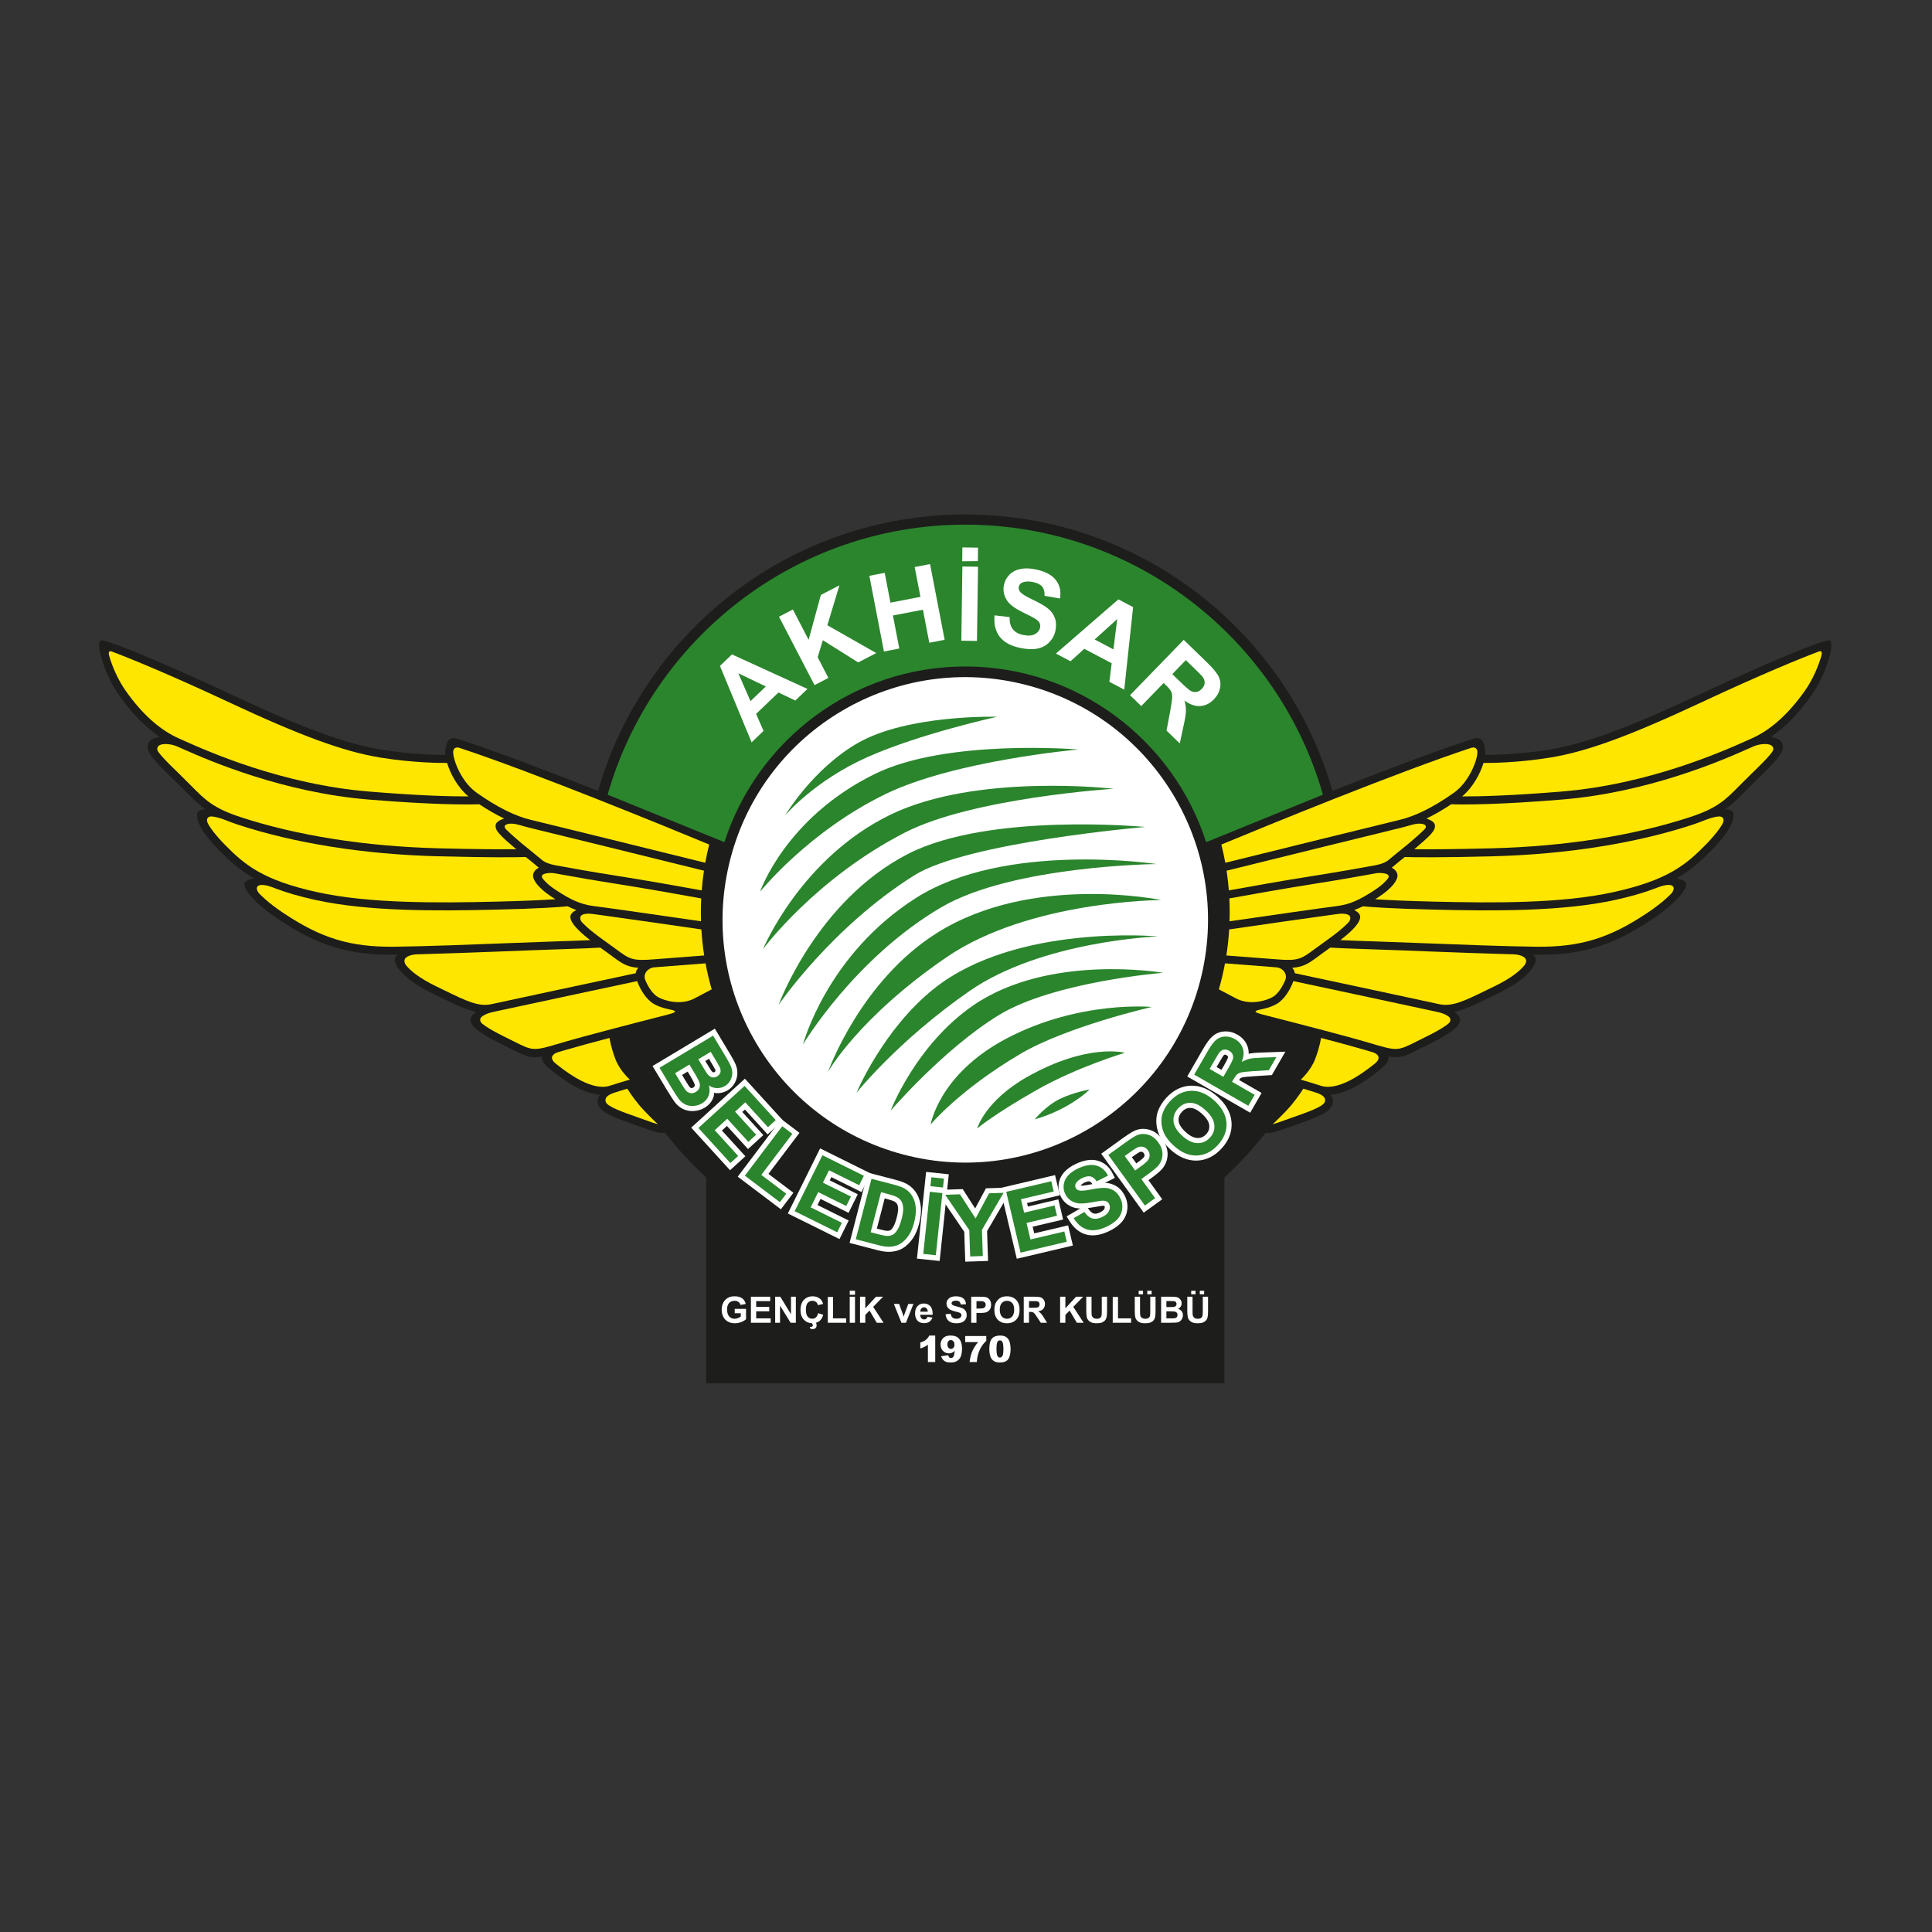 <?xml version="1.0" encoding="utf-8"?>
<!-- Generator: Adobe Illustrator 24.1.2, SVG Export Plug-In . SVG Version: 6.00 Build 0)  -->
<svg version="1.1" id="Слой_1" xmlns="http://www.w3.org/2000/svg" xmlns:xlink="http://www.w3.org/1999/xlink" x="0px" y="0px"
	 viewBox="0 0 1024 1024" style="enable-background:new 0 0 1024 1024;" xml:space="preserve">
<rect x="0" y="0" width="1024" height="1024" fill="#333333" stroke="none"/>
<style type="text/css">
	.st0{fill:#1D1D1B;}
	.st1{fill:#FFFFFF;}
	.st2{fill:#2B852D;}
	.st3{fill:#FFE600;}
</style>
<path class="st0" d="M316.865,419.138c-26.137-10.319-54.342-21.049-74.181-27.483
	c-4.993-1.619-5.783,1.639-6.457,4.867c-0.229,1.098-0.26,2.469-0.165,3.639
	l-0.148-0.02c-3.966-0.006-17.984-0.226-33.837-2.833
	c-18.761-3.084-40.423-10.928-79.158-29.041
	c-35.724-16.706-66.39-29.536-69.392-28.786
	c-3.084,0.771,1.542,17.733,9.767,29.298c6.112,8.595,13.076,16.198,21.312,21.75
	l-0.306,0.085c-2.239,0.485-4.881,1.403-5.586,3.096
	c-1.657,3.977,0.771,7.453,13.621,19.789c6.823,6.55,10.757,11.35,16.518,15.433
	l-0.305,0.034c-1.724,0.171-3.501,0.627-3.875,1.753
	c-0.771,2.313-0.257,7.966,11.309,19.79c5.709,5.836,11.151,10.799,18.7,15.1
	l-0.41,0.071c-1.844,0.324-4.211,1.034-4.669,2.564
	c-0.771,2.57,4.371,9.883,17.991,19.019
	c21.074,14.134,37.522,19.018,61.424,18.761c0.484-0.006,0.977-0.012,1.478-0.018
	l0.259-0.007c-0.914,0.769-1.726,1.892-1.479,3.366
	c0.514,3.084,5.14,10.023,20.047,17.219c9.991,4.824,16.865,8.493,23.098,9.768
	l-0.127,0.063c-1.333,1.028-3.267,2.852-2.924,4.562
	c0.514,2.57,3.084,5.911,16.191,12.336c12.157,5.96,14.432,7.994,21.58,6.635
	l0.163-0.036c-0.38,1.304,0.135,3.554,4.472,7.024
	c6.252,5.002,16.395,12.539,26.036,13.291l0.185,0.005
	c-0.929,1.323-1.598,3.038-1.035,4.951c1.285,4.37,7.968,6.939,19.019,10.794
	c8.646,3.017,12.572,4.932,16.334,4.393l0.067-0.02
	c6.635,8.439,13.927,16.338,21.799,23.619l0.095,0.078v109.173h274.688V624.071
	l0.096-0.102c7.867-7.278,15.156-15.172,21.788-23.607l0.218,0.026
	c3.719,0.473,7.655-1.432,16.193-4.411c11.051-3.855,17.734-6.424,19.019-10.794
	c0.561-1.913-0.107-3.628-1.035-4.951l0.185-0.005
	c9.641-0.751,19.784-8.288,26.036-13.291c4.337-3.47,4.852-5.72,4.472-7.024
	l0.163,0.036c7.148,1.359,9.422-0.674,21.579-6.635
	c13.107-6.426,15.678-9.766,16.192-12.336c0.343-1.711-1.591-3.534-2.924-4.562
	l-0.127-0.063c6.233-1.275,13.107-4.944,23.098-9.768
	c14.906-7.196,19.533-14.134,20.047-17.219c0.246-1.474-0.566-2.597-1.479-3.366
	l0.259,0.007c0.501,0.007,0.994,0.012,1.478,0.018
	c23.902,0.257,40.35-4.627,61.424-18.761
	c13.62-9.136,18.763-16.449,17.991-19.019c-0.457-1.529-2.825-2.239-4.669-2.564
	l-0.41-0.071c7.549-4.301,12.992-9.263,18.701-15.1
	c11.565-11.824,12.079-17.476,11.308-19.79c-0.375-1.125-2.151-1.582-3.875-1.753
	l-0.306-0.034c5.762-4.083,9.696-8.883,16.519-15.433
	c12.849-12.336,15.277-15.812,13.62-19.789c-0.704-1.693-3.346-2.611-5.585-3.096
	l-0.306-0.085c8.236-5.552,15.2-13.154,21.312-21.75
	c8.225-11.565,12.851-28.527,9.766-29.298
	c-3.002-0.75-33.668,12.079-69.392,28.786
	c-38.733,18.113-60.396,25.957-79.158,29.041
	c-15.852,2.606-29.87,2.827-33.837,2.833l-0.148,0.02
	c0.094-1.17,0.064-2.541-0.165-3.639c-0.674-3.228-1.464-6.486-6.457-4.867
	c-19.872,6.445-48.138,17.199-74.31,27.535l-0.018-0.097
	c-24.331-84.556-102.246-146.413-194.603-146.413
	c-92.391,0-170.331,61.903-194.631,146.507L316.865,419.138z"/>
<ellipse transform="matrix(0.23 -0.973 0.973 0.23 -80.199 873.276)" class="st1" cx="511.617" cy="487.305" rx="128.657" ry="128.658"/>
<path class="st2" d="M322.056,421.202c23.538-82.528,99.609-143.124,189.562-143.124
	c89.952,0,166.022,60.596,189.56,143.124l-61.897,25.167
	c-17.343-53.96-68.016-93.119-127.664-93.119c-59.65,0-110.325,39.161-127.666,93.124
	L322.056,421.202z"/>
<path class="st3" d="M373.79,457.285c-22.442-5.545-85.221-21.046-92.353-22.726
	c-8.349-1.964-17.971-6.757-28.599-14.245
	c-6.676-4.703-10.39-12.504-11.873-17.382c-0.523-1.721-0.721-3.08-0.769-3.809
	c-0.177-2.698,1.477-3.277,3.234-2.764c39.108,12.891,108.609,41.383,132.466,51.266
	l-0.05,0.169c-0.769,3.077-1.441,6.195-2.012,9.349L373.79,457.285z"/>
<path class="st3" d="M248.083,422.124c-9.26,0.022-25.912-0.4-52.34-2.568
	c-46.286-3.799-85.391-21.234-98.241-26.964l-2.182-0.968
	c-10.332-4.519-19.678-12.796-28.571-25.301
	c-4.448-6.256-7.444-13.651-8.903-18.805c-0.306-1.084-0.465-2.896,1.331-2.224
	c9.417,3.525,30.409,12.067,61.944,26.814
	c38.421,17.967,60.925,26.206,80.266,29.384c17.77,2.922,33.063,2.909,35.418,2.887
	l0.162,0.015c1.612,5.295,5.224,12.553,11.305,17.739L248.083,422.124z"/>
<path class="st3" d="M371.93,471.928c-10.776-1.958-29.225-5.248-44.287-7.616
	c-14.168-2.229-26.056-4.353-33.534-5.744c-3.127-0.581-5.651-1.641-7.107-2.984
	l-4.539-3.738l-5.928-4.819c-2.719-2.319-5.873-5.009-7.816-6.969
	c-1.072-0.888-2.14-2.487,0.036-3.201c1.614-0.531,3.676-0.391,6.313,0.337
	c1.795,0.496,3.728,1.101,5.398,1.494c7.194,1.693,70.483,17.323,92.624,22.793
	v0.166c-0.5,3.345-0.887,6.727-1.157,10.143L371.93,471.928z"/>
<path class="st3" d="M371.35,488.27c-16.13-2.338-50.179-7.254-56.706-8.044
	c-7.241-0.878-12.733-3.719-19.776-8.334c-4.454-2.917-6.479-5.144-7.387-6.469
	c-1.707-2.732,4.332-3.051,6.839-2.505c0.963,0.211,2.024,0.372,3.161,0.58
	c7.15,1.299,17.514,3.116,29.502,5.002c15.247,2.398,33.809,5.71,44.489,7.652
	l0.178,0.05c-0.121,2.433-0.181,4.881-0.181,7.344
	c0,1.598,0.026,3.19,0.076,4.775L371.35,488.27z"/>
<path class="st3" d="M272.852,450.111c-7.251,0.079-19.862,0.04-40.593-0.499
	c-38.597-1.003-74.793-6.707-104.678-16.497
	c-14.533-4.76-18.782-9.07-26.494-16.894l-5.814-5.779
	c-3.52-3.38-6.45-6.28-8.605-8.637c-1.091-1.192-1.983-2.246-2.656-3.151
	c-1.193-1.604-0.783-3.336,1.313-3.987c2.097-0.65,5.59-0.241,8.297,0.843
	c0.931,0.373,2.135,0.949,3.629,1.612c14.095,6.264,52.832,22.94,98.146,26.659
	c33.526,2.752,51.362,2.72,58.565,2.502l0.115,0.013
	c4.586,3.033,8.951,5.537,13.092,7.532l-0.176,0.078
	c-1.898,0.67-3.988,1.737-4.261,3.241c-0.549,3.016,2.28,5.622,10.899,12.976
	C273.63,450.122,273.032,450.109,272.852,450.111z"/>
<path class="st3" d="M294.175,476.631c-6.017,0.401-15.791,0.887-31.03,1.252
	c-31.503,0.755-67.429,1.053-95.108-5.042
	c-28.725-6.325-38.438-14.475-49.025-25.297c-2.422-2.476-4.276-4.604-5.695-6.422
	c-1.307-1.673-2.245-3.081-2.917-4.25c-0.97-1.696-1.005-3.364,0.56-3.968
	c1.373-0.53,5.204,0.433,8.474,1.739c2.042,0.815,4.287,1.67,6.826,2.502
	c29.813,9.766,66.309,15.678,105.888,16.705
	c27.947,0.726,41.158,0.555,46.51,0.391l0.136,0.107
	c2.237,1.774,4.113,3.228,5.333,4.353c0.436,0.402,0.923,0.781,1.458,1.138
	l-0.168,0.102c-1.437,0.864-2.895,2.226-2.895,4.189
	c0,2.313,2.569,6.426,10.023,11.308c0.623,0.409,1.241,0.808,1.856,1.198
	L294.175,476.631z"/>
<path class="st3" d="M309.081,489.443c2.004,2.071,5.611,5.202,12.115,9.769l5.144,3.733
	c7.219,5.352,8.723,6.466,20.087,5.535l26.826-2.063l-0.034-0.118
	c-0.689-4.434-1.18-8.936-1.464-13.494l-0.016-0.194
	c-14.229-2.062-44.863-6.488-55.189-7.864c-1.012-0.135-1.833-0.225-2.417-0.312
	c-3.358-0.498-5.461,0.209-6.057,0.803
	C307.258,486.058,307.195,487.817,309.081,489.443z"/>
<path class="st3" d="M312.533,498.297c-4.002,0.187-9.869,0.425-17.802,0.661l-23.82,0.873
	c-20.427,0.792-45.849,1.779-61.94,1.951
	c-23.338,0.251-38.783-4.471-59.017-18.042c-3.987-2.674-7.045-5.063-9.371-7.116
	c-0.958-0.845-1.791-1.631-2.515-2.357c-2.021-1.791-2.652-4.112-0.917-4.932
	c1.588-0.75,4.867,0.024,7.502,1.031c0.523,0.2,1.052,0.414,1.591,0.619
	c5.742,2.176,12.548,4.161,20.88,5.996c28.014,6.168,63.995,5.911,96.121,5.139
	c22.613-0.542,33.255-1.339,37.577-1.764l0.148,0.047
	c1.466,0.729,2.959,1.384,4.505,1.951l-0.305,0.151
	c-1.528,0.774-2.985,1.977-2.86,3.728c0.179,2.507,2.952,6.199,10.465,12.045
	L312.533,498.297z"/>
<path class="st3" d="M336.981,515.826c-12.999,2.772-68.076,14.523-76.454,16.385
	c-6.873,1.527-13.328-1.625-25.045-7.345l-4.318-2.1
	c-9.139-4.411-13.599-8.349-15.748-10.927c-1.139-1.325-1.38-2.843-0.633-3.855
	c0.691-0.937,2.819-2.096,6.674-2.196c0.919-0.025,1.851-0.048,2.796-0.074
	c24.393-0.66,56.596-2.099,70.604-2.516c12.848-0.383,20.259-0.768,23.194-0.937
	l0.105-0.002c0.199,0.141,0.4,0.282,0.604,0.425
	c9.363,6.574,11.762,9.741,19.561,10.242l-0.128,0.171
	c-0.571,0.683-1.044,1.531-1.208,2.546L336.981,515.826z"/>
<path class="st1" d="M405.913,363.836l-14.596-6.98l6.461,14.757L405.913,363.836z
	 M427.976,365.142l-6.446,6.163l-8.924-4.268l-11.863,11.345l3.951,9.022
	l-6.323,6.045l-16.782-40.491l6.375-6.097L427.976,365.142"/>
<polygon class="st1" points="431.715,363.126 412.883,326.86 420.239,323.041 428.587,339.116 
	435.07,315.339 444.915,310.226 438.517,331.392 464.431,346.137 454.871,351.101 
	436.12,339.325 433.388,348.362 439.07,359.306 "/>
<polygon class="st1" points="468.51,345.309 460.768,305.185 468.905,303.614 471.957,319.417 
	487.854,316.349 484.804,300.546 492.942,298.976 500.686,339.099 492.547,340.67 
	489.17,323.163 473.27,326.232 476.65,343.738 "/>
<polygon class="st1" points="509.527,339.585 510.081,300.261 518.369,300.369 517.814,339.692 "/>
<polygon class="st1" points="509.998,297.495 510.081,290.142 518.369,290.277 518.289,297.397 "/>
<path class="st1" d="M527.128,326.152l7.987,0.897c-0.083,2.729,0.469,4.861,1.656,6.398
	c1.187,1.537,3.008,2.564,5.466,3.084c2.601,0.55,4.678,0.414,6.23-0.405
	c1.551-0.821,2.483-1.967,2.792-3.437c0.199-0.943,0.092-1.806-0.32-2.586
	c-0.413-0.779-1.256-1.56-2.528-2.341c-0.874-0.528-2.899-1.568-6.073-3.117
	c-4.084-1.99-6.832-3.951-8.24-5.886c-1.981-2.721-2.638-5.665-1.967-8.836
	c0.43-2.041,1.409-3.828,2.938-5.361c1.528-1.531,3.477-2.534,5.844-3.005
	c2.366-0.469,5.085-0.382,8.155,0.266c5.014,1.059,8.556,2.961,10.624,5.706
	c2.067,2.745,2.775,5.976,2.123,9.691l-8.17-1.428
	c0.087-2.116-0.339-3.741-1.281-4.874c-0.941-1.135-2.541-1.941-4.802-2.417
	c-2.333-0.494-4.261-0.396-5.784,0.286c-0.981,0.438-1.579,1.173-1.797,2.206
	c-0.199,0.944,0.03,1.836,0.688,2.675c0.835,1.068,3.112,2.482,6.835,4.242
	c3.72,1.761,6.415,3.335,8.083,4.727c1.667,1.392,2.848,3.062,3.546,5.011
	c0.695,1.951,0.778,4.195,0.243,6.732c-0.486,2.302-1.58,4.321-3.276,6.062
	c-1.697,1.741-3.814,2.853-6.349,3.339c-2.535,0.484-5.542,0.36-9.016-0.373
	c-5.059-1.068-8.696-3.06-10.912-5.977
	C527.606,334.511,526.708,330.752,527.128,326.152z"/>
<path class="st1" d="M590.142,344.189l2.008-16.053l-11.958,10.796L590.142,344.189z
	 M595.876,365.534l-7.885-4.167l1.228-9.816l-14.513-7.67l-7.311,6.601l-7.734-4.088
	l33.11-28.721l7.8,4.122L595.876,365.534"/>
<path class="st1" d="M621.337,357.288l4.383,4.251c2.842,2.756,4.733,4.359,5.671,4.805
	c0.939,0.447,1.892,0.571,2.858,0.376c0.965-0.196,1.874-0.73,2.724-1.606
	c0.951-0.982,1.456-2.029,1.514-3.145c0.057-1.115-0.316-2.218-1.12-3.308
	c-0.417-0.532-1.825-1.962-4.227-4.292l-4.624-4.485L621.337,357.288z
	 M598.948,368.467l28.45-29.335l12.473,12.098
	c3.137,3.042,5.161,5.517,6.071,7.421c0.91,1.907,1.139,3.946,0.688,6.122
	c-0.452,2.175-1.518,4.131-3.199,5.865c-2.135,2.2-4.542,3.396-7.216,3.583
	c-2.674,0.188-5.472-0.771-8.39-2.876c0.54,1.974,0.789,3.809,0.746,5.502
	c-0.044,1.693-0.474,4.358-1.288,7.994l-1.977,9.191l-7.004-6.792l1.971-10.564
	c0.665-3.747,1-6.189,1.006-7.326c0.007-1.136-0.197-2.119-0.617-2.95
	c-0.419-0.831-1.314-1.91-2.682-3.236l-1.209-1.172l-11.876,12.246
	L598.948,368.467"/>
<path class="st1" d="M375.764,561.185c0.245,0.408,0.587,0.978,0.587,0.978
	c2.12,3.532,2.594,4.454,2.699,4.686c0.144,0.32,0.195,0.561,0.195,0.709
	c0,0.047-0.005,0.084-0.014,0.113c-0.051,0.163-0.228,0.338-0.522,0.514
	c-0.418,0.251-0.6,0.204-0.678,0.185c-0.297-0.073-0.608-0.32-0.93-0.736
	c-0.002-0.003-2.414-3.842-2.414-3.842s-0.456-0.76-0.866-1.442
	C374.707,561.817,374.878,561.716,375.764,561.185z M364.483,567.951
	c0.697,1.163,1.394,2.326,1.394,2.326c2.057,3.429,2.301,4.404,2.322,4.503
	c0.036,0.174,0.05,0.32,0.05,0.442c0,0.229-0.049,0.376-0.093,0.477
	c-0.042,0.092-0.172,0.381-0.725,0.713c-0.288,0.172-0.695,0.364-1.001,0.305
	c-0.225-0.042-0.522-0.141-0.867-0.534c-0.13-0.142-0.617-0.718-2.252-3.443
	c0,0-0.916-1.527-1.801-3.003C362.767,568.982,363.223,568.707,364.483,567.951
	 M376.566,546.597l-30.703,18.42l7.19,11.987
	c2.295,3.765,3.766,6.063,4.508,7.043c1.359,1.789,2.942,3.089,4.71,3.876
	c1.772,0.786,3.697,1.099,5.726,0.93c1.988-0.166,3.831-0.75,5.475-1.735
	c2.152-1.292,3.69-3.068,4.567-5.278c0.334-0.839,0.394-1.756,0.501-2.658
	c0.447,0.07,0.872,0.218,1.333,0.231c2.054,0.064,3.994-0.444,5.768-1.508
	c1.638-0.982,2.908-2.289,3.777-3.886c0.826-1.52,1.292-3.113,1.385-4.738
	c0.092-1.611-0.173-3.226-0.788-4.802c-0.536-1.37-1.497-3.203-2.936-5.603
	l-8.199-13.669L376.566,546.597"/>
<path class="st1" d="M392.816,573.551l-26.46,24.122l20.582,22.576l8.121-7.4
	c0,0-9.784-10.733-12.434-13.641c1.12-1.02,1.55-1.413,2.67-2.434
	c2.549,2.795,11.169,12.251,11.169,12.251l8.12-7.403
	c0,0-8.619-9.456-11.169-12.251c0.664-0.604,0.763-0.694,1.425-1.298
	c2.619,2.872,12.012,13.177,12.012,13.177l8.119-7.402l-20.16-22.116
	L392.816,573.551z"/>
<path class="st1" d="M412.461,595.29l-21.447,28.368l22.87,17.292l6.628-8.764
	c0,0-10.206-7.717-13.225-9.998c2.643-3.495,16.449-21.757,16.449-21.757
	l-9.649-7.293L412.461,595.29z"/>
<path class="st1" d="M433.482,611.093l-15.909,32.076l27.37,13.575l4.883-9.842
	c0,0-13.011-6.453-16.535-8.202c0.674-1.358,0.932-1.879,1.607-3.238
	c3.389,1.681,14.849,7.366,14.849,7.366l4.883-9.843c0,0-11.463-5.685-14.852-7.365
	c0.399-0.804,0.458-0.925,0.857-1.727c3.482,1.727,15.973,7.923,15.973,7.923
	l4.883-9.845l-26.809-13.297L433.482,611.093z"/>
<path class="st1" d="M468.911,635.18c0.051,0.013,0.287,0.073,0.287,0.073
	c3.298,0.859,4.355,1.314,4.656,1.469c0.717,0.362,1.215,0.788,1.546,1.317
	c0.348,0.559,0.557,1.339,0.619,2.318c0.007,0.116,0.011,0.243,0.011,0.39
	c0,0.862-0.152,2.306-0.759,4.637c-0.573,2.208-1.202,3.88-1.868,4.969
	c-0.764,1.248-1.299,1.594-1.445,1.672c-0.457,0.239-1.006,0.353-1.675,0.348
	c-0.361-0.002-1.262-0.085-3.324-0.621c0,0-1.11-0.289-2.205-0.574
	C465.652,647.725,468.014,638.633,468.911,635.18z M459.289,624.115l-9.004,34.656
	l14.766,3.835c2.676,0.698,4.872,0.988,6.713,0.892
	c2.484-0.14,4.634-0.721,6.398-1.727c2.22-1.264,4.176-3.156,5.811-5.626
	c1.311-1.98,2.358-4.462,3.116-7.374c0.85-3.273,1.186-6.208,0.998-8.726
	c-0.194-2.608-0.878-4.992-2.033-7.086c-1.197-2.174-2.889-3.927-5.028-5.215
	c-1.529-0.912-3.699-1.727-6.64-2.492l-14.418-3.747L459.289,624.115"/>
<rect x="471.711" y="638.591" transform="matrix(0.105 -0.994 0.994 0.105 -198.284 1068.915)" class="st1" width="46.233" height="12.096"/>
<path class="st1" d="M531.817,629.524l-9.243,0.311c0,0-3.612,6.739-5.716,10.665
	c-2.426-3.77-6.597-10.251-6.597-10.251l-14.259,0.482
	c0,0,14.254,20.951,15.074,22.156c0.047,1.392,0.533,15.84,0.533,15.84
	l12.089-0.406c0,0-0.485-14.41-0.532-15.799c0.734-1.255,13.541-23.163,13.541-23.163
	L531.817,629.524z"/>
<path class="st1" d="M556.577,623.448l-26.501,6.247l8.837,37.475l29.738-7.012
	l-2.524-10.692c0,0-14.134,3.331-17.963,4.235
	c-0.348-1.476-0.481-2.042-0.83-3.518c3.682-0.869,16.135-3.805,16.135-3.805
	l-2.522-10.692c0,0-12.453,2.935-16.134,3.804
	c-0.206-0.874-0.237-1.002-0.443-1.876c3.784-0.893,17.353-4.094,17.353-4.094
	l-2.521-10.692L556.577,623.448z"/>
<path class="st1" d="M578.726,639.989c0.001,0,5.206-0.862,5.206-0.862
	c1.006-0.085,1.356,0.058,1.36,0.059c0.025,0.014,0.084,0.042,0.17,0.23
	c0.078,0.17,0.24,0.525-0.134,1.316c-0.321,0.679-1.195,1.36-2.524,1.97
	c-1.246,0.57-2.28,0.726-3.159,0.472c-0.892-0.256-1.799-1.043-2.697-2.338
	c0,0-0.226-0.325-0.367-0.528C577.275,640.216,577.965,640.13,578.726,639.989z
	 M574.951,626.74c1.515-0.694,2.248-0.629,2.494-0.567
	c0.462,0.115,1.019,0.628,1.569,1.429c-0.416,0.073-0.753,0.109-1.194,0.196
	c-3.625,0.716-4.752,0.631-5.058,0.586
	C573.188,627.783,573.896,627.223,574.951,626.74 M570.453,616.768
	c-2.629,1.206-4.746,2.686-6.295,4.399c-1.667,1.844-2.679,3.929-3.008,6.195
	c-0.086,0.586-0.128,1.167-0.128,1.74c0,1.626,0.342,3.196,1.024,4.682
	c1.423,3.103,3.839,5.209,7.185,6.26c0.947,0.298,2.063,0.443,3.295,0.489
	c-1.226,0.712-7.186,4.169-7.186,4.169l1.432,2.355
	c2.295,3.769,5.232,6.195,8.732,7.213c3.47,1.009,7.454,0.5,11.843-1.512
	c2.929-1.344,5.25-2.933,6.9-4.727c1.787-1.946,2.864-4.197,3.203-6.694
	c0.083-0.606,0.123-1.209,0.123-1.802c0-1.811-0.381-3.554-1.138-5.207
	c-1.082-2.359-2.545-4.168-4.35-5.38c-1.794-1.201-3.833-1.876-6.061-2.008
	c-0.111-0.005-0.234-0.005-0.351-0.008c1.396-0.702,5.21-2.619,5.21-2.619
	l-1.206-2.409c-1.707-3.414-4.296-5.657-7.691-6.667
	C578.687,614.256,574.808,614.771,570.453,616.768"/>
<path class="st1" d="M600.325,613.029c2.453-1.769,3.326-2.246,3.586-2.368
	c0.471-0.225,0.873-0.277,1.321-0.179c0.252,0.055,0.592,0.19,0.999,0.753
	c0.339,0.47,0.386,0.82,0.394,1.041c0,0.016,0.001,0.033,0.001,0.049
	c0,0.329-0.097,0.629-0.307,0.958c-0.049,0.075-0.574,0.826-3.277,2.777
	c0,0-0.475,0.341-0.771,0.556c-0.968-1.34-1.403-1.943-2.37-3.283
	C600.017,613.251,600.325,613.029,600.325,613.029z M601.883,599.073
	c-0.899,0.344-2.655,1.196-7.34,4.578l-10.881,7.854l22.537,31.219l9.807-7.081
	c0,0-5.365-7.43-7.306-10.12c0.632-0.454,1.341-0.966,1.341-0.966
	c2.621-1.896,4.496-3.46,5.731-4.789c1.068-1.191,1.885-2.606,2.459-4.244
	c0.412-1.177,0.619-2.428,0.619-3.74c0-0.592-0.042-1.195-0.127-1.81
	c-0.273-1.991-1.145-4.016-2.591-6.017c-1.89-2.619-4.159-4.339-6.745-5.112
	C606.799,598.073,604.275,598.149,601.883,599.073"/>
<path class="st1" d="M624.683,594.12c-0.025-0.226-0.036-0.448-0.036-0.665
	c0-1.486,0.56-2.8,1.733-4.093c1.345-1.482,2.782-2.165,4.524-2.148
	c1.813,0.018,3.901,1.086,6.203,3.174c2.335,2.119,3.619,4.145,3.821,6.02
	c0.193,1.801-0.314,3.298-1.596,4.711c-1.284,1.413-2.739,2.066-4.58,2.052
	c-1.907-0.013-4.024-1.065-6.292-3.123
	C626.148,597.95,624.877,595.956,624.683,594.12z M631.25,575.439
	c-4.959,0.152-9.389,2.339-13.165,6.498c-2.051,2.26-3.523,4.646-4.377,7.098
	c-0.562,1.584-0.846,3.3-0.846,5.107c0,0.375,0.012,0.755,0.036,1.137
	c0.139,2.175,0.651,4.281,1.522,6.26c1.174,2.635,3.174,5.243,5.948,7.761
	c4.434,4.025,9.161,5.988,14.05,5.84c4.926-0.149,9.356-2.351,13.163-6.548
	c3.77-4.15,5.508-8.757,5.169-13.689c-0.337-4.888-2.781-9.432-7.268-13.504
	C640.963,577.295,636.174,575.29,631.25,575.439"/>
<path class="st1" d="M646.077,563.38c1.782-3.092,2.228-3.734,2.323-3.858
	c0.383-0.467,0.672-0.523,0.767-0.542c0.225-0.044,0.533,0.045,0.912,0.264
	c0.258,0.149,0.595,0.384,0.727,0.66c0.046,0.095,0.086,0.206,0.086,0.37
	c0,0.073-0.008,0.155-0.027,0.252c-0.034,0.14-0.318,1.077-2.335,4.581
	c0,0-0.564,0.981-1.12,1.944c-1.129-0.65-1.459-0.84-2.589-1.491
	C645.45,564.47,646.077,563.38,646.077,563.38z M649.15,546.681
	c-2.393,0.102-4.507,0.901-6.28,2.374c-1.578,1.312-3.29,3.591-5.235,6.967
	l-8.371,14.534l33.366,19.214l6.037-10.48c0,0-8.884-5.117-11.942-6.879
	c0.414-0.605,0.662-0.856,0.719-0.906c0.237-0.203,0.597-0.365,1.066-0.479
	c0.419-0.101,1.694-0.308,5.527-0.567l10.091-0.652l7.143-12.401l-12.487,0.453
	c-3.179,0.097-5.458,0.315-6.985,0.658c0.002-0.099,0.033-0.208,0.033-0.308
	c0-1.175-0.174-2.298-0.522-3.362c-0.886-2.712-2.723-4.886-5.459-6.462
	C653.715,547.155,651.46,546.582,649.15,546.681"/>
<path class="st3" d="M377.163,524.205c-1.266-4.405-2.33-8.897-3.184-13.463l-0.026-0.146
	c-5.839,0.433-14.979,1.125-23.901,1.844c-1.099,0.089-2.194,0.173-3.279,0.267
	c-3.373,0.289-6.028,3.363-4.797,6.597c1.308,3.435,3.942,7.625,6.842,9.22
	c3.529,1.943,12.163,4.547,19.569,0.508l8.819-4.659L377.163,524.205z"/>
<path class="st3" d="M354.047,537.721c-15.921,4.058-44.009,11.296-56.029,14.87
	l-0.444,0.13c-14.905,4.433-14.905,4.433-25.198-0.748l-4.95-2.469
	c-4.746-2.324-7.868-4.14-9.923-5.532c-0.872-0.591-1.552-1.106-2.081-1.551
	c-1.143-1.03-1.172-2.488-0.28-3.355c0.708-0.69,2.675-1.952,6.305-2.715
	c0.552-0.116,1.299-0.286,2.222-0.487c13.163-2.869,61.74-13.234,74.073-15.865
	l0.023,0.121c1.519,4.328,4.842,9.827,9.007,12.119
	c1.82,1.001,4.25,1.936,7.009,2.523
	C357.354,535.523,360.485,536.079,354.047,537.721z"/>
<path class="st3" d="M333.837,572.215c-2.18,0.623-5.561,1.636-10.708,3.273
	c-9.018,2.869-21.503-6.194-27.198-10.667c-0.576-0.452-1.089-0.849-1.508-1.196
	c-3.559-2.958-1.428-5.115,1.318-5.935c1.075-0.32,2.235-0.662,3.486-1.034
	c5.436-1.617,14.29-4.014,23.815-6.527c0,0,0.698,4.792,3.107,11.152
	C328.558,567.642,333.837,572.215,333.837,572.215z"/>
<path class="st3" d="M348.702,595.872c-1.511-0.383-3.538-1.096-6.533-2.185l-4.793-1.716
	c-6.583-2.296-15.655-5.423-16.347-7.985c-0.76-2.81,2.156-4.106,5.727-5.2
	c0.608-0.187,1.184-0.372,1.732-0.542c1.546-0.479,2.863-0.88,3.98-1.214
	c0,0,2.451,4.007,6.209,8.537C342.436,590.098,348.702,595.872,348.702,595.872z"/>
<path class="st3" d="M689.396,572.215c2.18,0.623,5.561,1.636,10.708,3.273
	c9.018,2.869,21.503-6.194,27.198-10.667c0.576-0.452,1.089-0.849,1.508-1.196
	c3.559-2.958,1.428-5.115-1.318-5.935c-1.076-0.32-2.235-0.662-3.486-1.034
	c-5.437-1.617-14.29-4.014-23.815-6.527c0,0-0.698,4.792-3.107,11.152
	C694.675,567.642,689.396,572.215,689.396,572.215z"/>
<path class="st3" d="M674.531,595.872c1.511-0.383,3.537-1.096,6.533-2.185l4.793-1.716
	c6.583-2.296,15.656-5.423,16.348-7.985c0.76-2.81-2.156-4.106-5.728-5.2
	c-0.608-0.187-1.183-0.372-1.731-0.542c-1.546-0.479-2.863-0.88-3.98-1.214
	c0,0-2.451,4.007-6.209,8.537C680.797,590.098,674.531,595.872,674.531,595.872z"/>
<path class="st3" d="M649.443,457.285c22.442-5.545,85.22-21.046,92.353-22.726
	c8.349-1.964,17.97-6.757,28.599-14.245c6.676-4.703,10.39-12.504,11.873-17.382
	c0.523-1.721,0.721-3.08,0.769-3.809c0.177-2.698-1.478-3.277-3.234-2.764
	c-39.108,12.891-108.609,41.383-132.468,51.266l0.052,0.169
	c0.769,3.077,1.441,6.195,2.012,9.349L649.443,457.285z"/>
<path class="st3" d="M775.15,422.124c9.26,0.022,25.912-0.4,52.339-2.568
	c46.287-3.799,85.392-21.234,98.241-26.964l2.181-0.968
	c10.333-4.519,19.678-12.796,28.571-25.301c4.448-6.256,7.444-13.651,8.902-18.805
	c0.307-1.084,0.466-2.896-1.331-2.224c-9.416,3.525-30.409,12.067-61.944,26.814
	c-38.42,17.967-60.926,26.206-80.267,29.384
	c-17.77,2.922-33.062,2.909-35.417,2.887l-0.162,0.015
	c-1.613,5.295-5.224,12.553-11.305,17.739L775.15,422.124z"/>
<path class="st3" d="M651.303,471.928c10.776-1.958,29.225-5.248,44.287-7.616
	c14.168-2.229,26.056-4.353,33.534-5.744c3.127-0.581,5.651-1.641,7.107-2.984
	l4.539-3.738l5.928-4.819c2.719-2.319,5.873-5.009,7.815-6.969
	c1.073-0.888,2.141-2.487-0.035-3.201c-1.614-0.531-3.676-0.391-6.313,0.337
	c-1.796,0.496-3.728,1.101-5.398,1.494c-7.193,1.693-70.483,17.323-92.624,22.793
	v0.166c0.5,3.345,0.887,6.727,1.157,10.143L651.303,471.928z"/>
<path class="st3" d="M651.883,488.27c16.13-2.338,50.179-7.254,56.706-8.044
	c7.241-0.878,12.733-3.719,19.776-8.334c4.454-2.917,6.479-5.144,7.387-6.469
	c1.707-2.732-4.332-3.051-6.839-2.505c-0.962,0.211-2.023,0.372-3.16,0.58
	c-7.15,1.299-17.514,3.116-29.502,5.002c-15.248,2.398-33.809,5.71-44.489,7.652
	l-0.177,0.05c0.12,2.433,0.18,4.881,0.18,7.344
	c0,1.598-0.026,3.19-0.075,4.775L651.883,488.27z"/>
<path class="st3" d="M750.381,450.111c7.251,0.079,19.862,0.04,40.593-0.499
	c38.596-1.003,74.793-6.707,104.678-16.497
	c14.533-4.76,18.783-9.07,26.495-16.894l5.815-5.779
	c3.52-3.38,6.449-6.28,8.605-8.637c1.091-1.192,1.982-2.246,2.656-3.151
	c1.192-1.604,0.783-3.336-1.314-3.987c-2.096-0.65-5.59-0.241-8.297,0.843
	c-0.93,0.373-2.136,0.949-3.629,1.612c-14.095,6.264-52.832,22.94-98.146,26.659
	c-33.526,2.752-51.362,2.72-58.565,2.502l-0.115,0.013
	c-4.586,3.033-8.951,5.537-13.092,7.532l0.176,0.078
	c1.898,0.67,3.988,1.737,4.261,3.241c0.549,3.016-2.279,5.622-10.899,12.976
	C749.603,450.122,750.201,450.109,750.381,450.111z"/>
<path class="st3" d="M729.058,476.631c6.016,0.401,15.791,0.887,31.03,1.252
	c31.503,0.755,67.429,1.053,95.107-5.042
	c28.725-6.325,38.439-14.475,49.025-25.297c2.422-2.476,4.276-4.604,5.695-6.422
	c1.307-1.673,2.244-3.081,2.916-4.25c0.97-1.696,1.006-3.364-0.56-3.968
	c-1.373-0.53-5.205,0.433-8.474,1.739c-2.042,0.815-4.287,1.67-6.826,2.502
	c-29.814,9.766-66.309,15.678-105.887,16.705
	c-27.947,0.726-41.158,0.555-46.51,0.391l-0.136,0.107
	c-2.237,1.774-4.114,3.228-5.333,4.353c-0.437,0.402-0.923,0.781-1.458,1.138
	l0.168,0.102c1.437,0.864,2.895,2.226,2.895,4.189
	c0,2.313-2.569,6.426-10.024,11.308c-0.623,0.409-1.241,0.808-1.855,1.198
	L729.058,476.631z"/>
<path class="st3" d="M714.151,489.443c-2.003,2.071-5.61,5.202-12.114,9.769l-5.144,3.733
	c-7.219,5.352-8.723,6.466-20.087,5.535l-26.826-2.063l0.034-0.118
	c0.689-4.434,1.18-8.936,1.463-13.494l0.017-0.194
	c14.229-2.062,44.863-6.488,55.188-7.864c1.013-0.135,1.834-0.225,2.418-0.312
	c3.358-0.498,5.461,0.209,6.057,0.803
	C715.975,486.058,716.038,487.817,714.151,489.443z"/>
<path class="st3" d="M710.7,498.297c4.002,0.187,9.869,0.425,17.802,0.661l23.82,0.873
	c20.427,0.792,45.849,1.779,61.94,1.951c23.338,0.251,38.782-4.471,59.018-18.042
	c3.985-2.674,7.044-5.063,9.371-7.116c0.957-0.845,1.791-1.631,2.514-2.357
	c2.022-1.791,2.653-4.112,0.918-4.932c-1.588-0.75-4.867,0.024-7.501,1.031
	c-0.524,0.2-1.052,0.414-1.593,0.619c-5.741,2.176-12.546,4.161-20.88,5.996
	c-28.014,6.168-63.995,5.911-96.121,5.139
	c-22.613-0.542-33.255-1.339-37.577-1.764l-0.148,0.047
	c-1.466,0.729-2.959,1.384-4.505,1.951l0.305,0.151
	c1.528,0.774,2.985,1.977,2.86,3.728c-0.179,2.507-2.952,6.199-10.465,12.045
	L710.7,498.297z"/>
<path class="st3" d="M686.251,515.826c13,2.772,68.077,14.523,76.454,16.385
	c6.873,1.527,13.328-1.625,25.045-7.345l4.318-2.1
	c9.139-4.411,13.599-8.349,15.748-10.927c1.139-1.325,1.38-2.843,0.633-3.855
	c-0.691-0.937-2.819-2.096-6.674-2.196c-0.919-0.025-1.851-0.048-2.796-0.074
	c-24.394-0.66-56.596-2.099-70.604-2.516c-12.848-0.383-20.259-0.768-23.194-0.937
	l-0.106-0.002c-0.199,0.141-0.399,0.282-0.603,0.425
	c-9.364,6.574-11.762,9.741-19.561,10.242l0.128,0.171
	c0.571,0.683,1.044,1.531,1.208,2.546L686.251,515.826z"/>
<path class="st3" d="M646.07,524.205c1.266-4.405,2.33-8.897,3.184-13.463l0.026-0.146
	c5.839,0.433,14.978,1.125,23.901,1.844c1.099,0.089,2.194,0.173,3.279,0.267
	c3.373,0.289,6.027,3.363,4.797,6.597c-1.308,3.435-3.942,7.625-6.842,9.22
	c-3.529,1.943-12.163,4.547-19.57,0.508l-8.819-4.659L646.07,524.205z"/>
<path class="st3" d="M669.186,537.721c15.921,4.058,44.009,11.296,56.029,14.87
	l0.443,0.13c14.905,4.433,14.905,4.433,25.198-0.748l4.95-2.469
	c4.746-2.324,7.868-4.14,9.923-5.532c0.872-0.591,1.551-1.106,2.081-1.551
	c1.143-1.03,1.172-2.488,0.28-3.355c-0.708-0.69-2.675-1.952-6.305-2.715
	c-0.552-0.116-1.299-0.286-2.222-0.487c-13.163-2.869-61.741-13.234-74.073-15.865
	l-0.023,0.121c-1.519,4.328-4.842,9.827-9.007,12.119
	c-1.82,1.001-4.25,1.936-7.009,2.523
	C665.879,535.523,662.748,536.079,669.186,537.721z"/>
<path class="st2" d="M376.689,557.482l-6.57,3.942l2.253,3.756
	c1.341,2.232,2.204,3.6,2.594,4.103c0.705,0.911,1.506,1.479,2.406,1.703
	c0.899,0.226,1.807,0.062,2.724-0.488c0.878-0.527,1.446-1.197,1.706-2.012
	c0.258-0.812,0.161-1.731-0.296-2.757c-0.277-0.608-1.224-2.259-2.841-4.956
	L376.689,557.482z M365.409,564.248l-7.604,4.563l3.19,5.318
	c1.243,2.069,2.087,3.348,2.537,3.834c0.668,0.76,1.463,1.229,2.387,1.404
	c0.924,0.178,1.891-0.037,2.9-0.642c0.853-0.512,1.451-1.153,1.798-1.923
	c0.346-0.773,0.42-1.631,0.223-2.577c-0.198-0.944-1.081-2.724-2.649-5.338
	L365.409,564.248 M377.955,548.911l6.811,11.355
	c1.348,2.247,2.26,3.979,2.735,5.196c0.475,1.217,0.679,2.438,0.608,3.665
	c-0.07,1.229-0.424,2.43-1.061,3.602c-0.639,1.173-1.57,2.128-2.794,2.863
	c-1.329,0.797-2.762,1.172-4.298,1.124c-1.537-0.046-2.947-0.513-4.233-1.4
	c0.531,2.029,0.467,3.87-0.191,5.527c-0.66,1.656-1.808,2.976-3.449,3.96
	c-1.293,0.776-2.73,1.229-4.312,1.36c-1.582,0.133-3.05-0.103-4.404-0.704
	c-1.355-0.603-2.573-1.616-3.655-3.039c-0.678-0.896-2.126-3.162-4.345-6.803
	l-5.802-9.673L377.955,548.911"/>
<polygon class="st2" points="370.169,597.849 394.634,575.544 411.158,593.671 407.027,597.437 
	395.016,584.26 389.603,589.196 400.771,601.446 396.64,605.212 385.471,592.962 
	378.812,599.033 391.246,612.673 387.115,616.437 "/>
<polygon class="st2" points="394.794,623.133 414.613,596.918 419.958,600.957 403.508,622.715 
	416.732,632.712 413.36,637.171 "/>
<polygon class="st2" points="421.19,641.951 435.899,612.292 457.874,623.19 455.39,628.199 
	439.416,620.276 436.162,626.839 451.013,634.204 448.529,639.211 433.678,631.847 
	429.673,639.919 446.209,648.121 443.724,653.127 "/>
<path class="st2" d="M466.978,631.89l-5.514,21.221l4.817,1.252
	c1.801,0.468,3.128,0.703,3.98,0.708c1.114,0.009,2.097-0.21,2.951-0.656
	c0.854-0.447,1.684-1.332,2.493-2.654c0.809-1.322,1.535-3.221,2.178-5.698
	c0.644-2.476,0.92-4.435,0.829-5.874c-0.092-1.439-0.433-2.631-1.025-3.579
	c-0.592-0.947-1.456-1.708-2.595-2.284c-0.847-0.438-2.586-0.999-5.216-1.682
	L466.978,631.89z M461.9,624.794l11.805,3.067
	c2.663,0.693,4.638,1.423,5.93,2.194c1.733,1.043,3.084,2.443,4.055,4.205
	c0.971,1.76,1.541,3.756,1.707,5.985c0.166,2.229-0.14,4.845-0.92,7.846
	c-0.685,2.637-1.603,4.825-2.753,6.564c-1.406,2.123-3.038,3.713-4.897,4.77
	c-1.404,0.802-3.14,1.26-5.205,1.377c-1.543,0.08-3.507-0.187-5.892-0.808
	l-12.155-3.157L461.9,624.794"/>
<path class="st2" d="M493.646,623.983l6.662,0.704l-0.506,4.722l-6.662-0.705L493.646,623.983
	z M489.343,664.59l3.484-32.922l6.661,0.705l-3.483,32.922L489.343,664.59"/>
<polygon class="st2" points="514.216,665.941 513.747,652.016 500.988,633.262 508.821,632.998 
	517.07,645.818 524.219,632.48 531.908,632.221 520.443,651.835 520.91,665.715 "/>
<polygon class="st2" points="540.921,663.925 533.323,631.703 557.197,626.074 558.48,631.514 
	541.125,635.606 542.807,642.735 558.941,638.931 560.224,644.371 544.09,648.176 
	546.158,656.947 564.121,652.71 565.405,658.151 "/>
<path class="st2" d="M569.077,645.652l5.653-3.279c1.266,1.825,2.656,2.958,4.168,3.393
	c1.513,0.435,3.188,0.231,5.031-0.613c1.95-0.895,3.23-1.983,3.837-3.268
	c0.609-1.285,0.658-2.483,0.147-3.596c-0.327-0.714-0.814-1.226-1.458-1.538
	c-0.645-0.31-1.57-0.414-2.775-0.312c-0.821,0.077-2.638,0.376-5.448,0.895
	c-3.613,0.671-6.343,0.716-8.192,0.134c-2.599-0.818-4.446-2.423-5.542-4.811
	c-0.704-1.538-0.93-3.174-0.679-4.909c0.253-1.735,1.031-3.326,2.34-4.773
	c1.308-1.446,3.113-2.698,5.417-3.756c3.762-1.725,6.976-2.19,9.639-1.397
	c2.664,0.792,4.68,2.554,6.048,5.287l-5.989,3.01
	c-0.964-1.423-2.022-2.279-3.178-2.567c-1.155-0.287-2.578-0.043-4.27,0.732
	c-1.745,0.799-2.946,1.789-3.6,2.967c-0.424,0.756-0.456,1.523-0.098,2.303
	c0.326,0.711,0.903,1.182,1.735,1.414c1.058,0.293,3.218,0.119,6.48-0.525
	c3.264-0.646,5.771-0.915,7.523-0.812c1.751,0.102,3.324,0.622,4.715,1.554
	c1.392,0.934,2.525,2.354,3.401,4.263c0.793,1.732,1.058,3.572,0.793,5.522
	c-0.265,1.949-1.103,3.693-2.516,5.23c-1.413,1.538-3.426,2.904-6.036,4.101
	c-3.801,1.742-7.123,2.2-9.967,1.374
	C573.412,650.851,571.018,648.842,569.077,645.652z"/>
<path class="st2" d="M596.135,612.726l5.527,7.659l2.958-2.137
	c2.132-1.537,3.454-2.708,3.969-3.508c0.514-0.8,0.759-1.649,0.733-2.545
	c-0.026-0.896-0.328-1.742-0.903-2.54c-0.71-0.982-1.58-1.586-2.614-1.811
	c-1.032-0.225-2.044-0.101-3.037,0.372c-0.734,0.343-2.076,1.219-4.023,2.623
	L596.135,612.726z M606.808,638.957l-19.377-26.842l8.692-6.275
	c3.295-2.379,5.539-3.794,6.733-4.248c1.829-0.707,3.748-0.76,5.76-0.159
	c2.01,0.6,3.787,1.969,5.33,4.107c1.19,1.647,1.891,3.25,2.104,4.803
	c0.215,1.556,0.092,2.985-0.365,4.292c-0.457,1.305-1.086,2.404-1.887,3.297
	c-1.107,1.19-2.886,2.668-5.336,4.438l-3.529,2.547l7.306,10.119L606.808,638.957"/>
<path class="st2" d="M626.646,602.047c2.786,2.528,5.48,3.804,8.086,3.823
	c2.603,0.02,4.803-0.959,6.598-2.938c1.796-1.979,2.556-4.249,2.28-6.811
	c-0.275-2.563-1.838-5.14-4.691-7.73c-2.819-2.559-5.483-3.851-7.99-3.875
	c-2.508-0.023-4.691,0.987-6.547,3.032c-1.857,2.045-2.65,4.332-2.383,6.857
	C622.267,596.93,623.816,599.478,626.646,602.047z M622.183,607.301
	c-2.507-2.275-4.272-4.557-5.293-6.849c-0.745-1.693-1.179-3.477-1.298-5.346
	c-0.121-1.869,0.101-3.596,0.663-5.181c0.739-2.118,2.014-4.174,3.828-6.173
	c3.281-3.615,7.032-5.485,11.25-5.616c4.219-0.127,8.331,1.624,12.337,5.261
	c3.97,3.605,6.101,7.502,6.389,11.691c0.289,4.191-1.203,8.087-4.475,11.691
	c-3.312,3.649-7.061,5.537-11.247,5.664
	C630.15,612.571,626.099,610.856,622.183,607.301"/>
<path class="st2" d="M648.404,570.735l2.466-4.283c1.598-2.777,2.48-4.576,2.644-5.403
	c0.163-0.826,0.071-1.599-0.276-2.321c-0.348-0.72-0.951-1.328-1.811-1.824
	c-0.963-0.554-1.891-0.745-2.78-0.572c-0.889,0.174-1.681,0.685-2.379,1.534
	c-0.335,0.433-1.177,1.821-2.53,4.167l-2.602,4.517L648.404,570.735z
	 M661.639,586.086l-28.689-16.521l7.023-12.194c1.767-3.066,3.307-5.146,4.623-6.24
	c1.315-1.092,2.872-1.677,4.67-1.754s3.544,0.372,5.239,1.347
	c2.151,1.239,3.565,2.893,4.24,4.961c0.675,2.067,0.473,4.46-0.607,7.178
	c1.451-0.826,2.848-1.394,4.19-1.704c1.343-0.309,3.529-0.509,6.555-0.602
	l7.62-0.277l-3.99,6.928l-8.658,0.559c-3.086,0.209-5.078,0.422-5.975,0.637
	c-0.894,0.215-1.627,0.57-2.198,1.06c-0.568,0.49-1.237,1.404-2.005,2.738
	l-0.679,1.178l11.985,6.903L661.639,586.086"/>
<path class="st2" d="M416.165,432.134c0,0,15.421-18.312,43.564-30.841
	c28.142-12.529,68.814-21.396,68.814-21.396s-47.226-1.349-73.826,13.879
	C430.774,407.482,416.165,432.134,416.165,432.134z"/>
<path class="st2" d="M402.865,472.613c0,0,25.637-31.997,66.694-51.851
	c36.632-17.715,101.967-23.517,101.967-23.517s-69.504-5.822-107.751,12.915
	C416.165,433.484,402.865,472.613,402.865,472.613z"/>
<path class="st2" d="M404.407,503.068c0,0,27.564-37.395,75.367-61.874
	c35.912-18.39,110.45-23.131,110.45-23.131s-72.377-8.468-118.16,13.685
	C424.262,454.879,404.407,503.068,404.407,503.068z"/>
<path class="st2" d="M412.696,532.561c0,0,27.95-41.057,71.898-68.622
	c28.082-17.612,122.4-25.636,122.4-25.636s-82.429-7.875-125.676,14.264
	C432.743,477.432,412.696,532.561,412.696,532.561z"/>
<path class="st2" d="M425.611,553.57c0,0,27.138-45.615,73.247-72.668
	c37.78-22.168,114.112-22.939,114.112-22.939s-79.994-12.143-127.413,17.927
	C438.139,505.96,425.611,553.57,425.611,553.57z"/>
<path class="st2" d="M615.475,477.046c0,0-69.777,0.193-113.726,30.263
	c-46.775,32.005-62.839,60.718-62.839,60.718s16.963-47.996,57.827-73.633
	C547.121,462.785,615.475,477.046,615.475,477.046z"/>
<path class="st2" d="M613.74,496.322c0,0-61.489,2.313-99.847,28.914
	c-37.839,26.241-59.947,53.972-59.947,53.972s14.071-33.732,41.25-55.321
	C538.545,489.452,613.74,496.322,613.74,496.322z"/>
<path class="st2" d="M616.439,515.598c0,0-57.827,4.626-86.933,22.359
	c-29.161,17.769-57.442,50.696-57.442,50.696s13.328-34.949,43.949-55.899
	C556.299,505.189,616.439,515.598,616.439,515.598z"/>
<path class="st2" d="M493.267,595.976c0,0,15.035-18.118,47.226-37.201
	c24.94-14.785,69.97-25.059,69.97-25.059s-38.359-3.662-77.102,16.77
	C497.684,569.301,493.267,595.976,493.267,595.976z"/>
<path class="st2" d="M596.199,558.004c0,0-25.2,7.484-46.647,19.66
	c-22.745,12.915-31.612,20.433-31.612,20.433s4.048-14.65,26.6-27.372
	C576.651,552.613,596.199,558.004,596.199,558.004z"/>
<path class="st2" d="M577.502,577.472c0,0-10.217,10.409-29.106,15.806
	c0,0,5.783-7.132,13.3-10.795C569.213,578.822,577.502,577.472,577.502,577.472z"/>
<path class="st1" d="M389.418,696.058v-2.337h5.999v5.499
	c-0.584,0.565-1.43,1.062-2.538,1.493c-1.109,0.432-2.232,0.647-3.368,0.647
	c-1.445,0-2.703-0.303-3.777-0.91c-1.073-0.608-1.881-1.473-2.421-2.601
	c-0.54-1.128-0.81-2.355-0.81-3.681c0-1.44,0.302-2.718,0.905-3.837
	c0.604-1.117,1.486-1.976,2.65-2.572c0.885-0.458,1.988-0.689,3.308-0.689
	c1.715,0,3.056,0.36,4.021,1.082c0.964,0.721,1.586,1.717,1.862,2.99
	l-2.771,0.506c-0.195-0.678-0.561-1.212-1.101-1.603
	c-0.537-0.393-1.209-0.589-2.014-0.589c-1.221,0-2.191,0.387-2.912,1.16
	s-1.082,1.919-1.082,3.438c0,1.642,0.366,2.871,1.098,3.69
	c0.73,0.821,1.689,1.23,2.875,1.23c0.585,0,1.173-0.114,1.763-0.342
	c0.588-0.229,1.095-0.504,1.517-0.83v-1.744H389.418z"/>
<polygon class="st1" points="398.002,701.094 398.002,687.288 408.217,687.288 408.217,689.625 
	400.797,689.625 400.797,692.685 407.712,692.685 407.712,695.022 400.797,695.022 
	400.797,698.756 408.483,698.756 408.483,701.094 "/>
<polygon class="st1" points="410.858,701.094 410.858,687.288 413.559,687.288 419.243,696.554 
	419.243,687.288 421.821,687.288 421.821,701.094 419.035,701.094 413.436,692.013 
	413.436,701.094 "/>
<path class="st1" d="M430.248,701.329c-1.69-0.071-3.091-0.694-4.202-1.872
	c-1.183-1.25-1.774-2.961-1.774-5.132c0-2.295,0.594-4.078,1.782-5.349
	c1.187-1.27,2.748-1.906,4.685-1.906c1.688,0,3.062,0.5,4.118,1.5
	c0.627,0.591,1.099,1.441,1.413,2.548l-2.746,0.651
	c-0.164-0.715-0.506-1.279-1.026-1.693c-0.521-0.414-1.153-0.621-1.896-0.621
	c-1.029,0-1.863,0.367-2.502,1.1c-0.641,0.733-0.96,1.921-0.96,3.562
	c0,1.743,0.315,2.984,0.946,3.721c0.631,0.741,1.451,1.11,2.46,1.11
	c0.745,0,1.386-0.237,1.921-0.709c0.536-0.473,0.921-1.216,1.154-2.23
	l2.699,0.843c-0.415,1.517-1.105,2.643-2.07,3.378
	c-0.513,0.391-1.099,0.677-1.758,0.861c0,0,0.4,0.805,0.328,1.623
	c-0.073,0.82-0.747,2.242-3.301,1.542l-0.289-1.035c0,0,1.309,0.308,1.541-0.507
	C431.013,701.872,430.248,701.329,430.248,701.329z"/>
<polygon class="st1" points="438.748,701.094 438.748,687.408 441.541,687.408 441.541,698.756 
	448.481,698.756 448.481,701.094 "/>
<rect x="450.377" y="687.288" class="st1" width="2.795" height="13.806"/>
<rect x="450.377" y="684.107" class="st1" width="2.795" height="2.145"/>
<polygon class="st1" points="455.829,701.094 455.829,687.288 458.623,687.288 458.623,693.429 
	464.281,687.288 468.033,687.288 462.81,692.671 468.298,701.094 464.691,701.094 
	460.875,694.618 458.623,696.925 458.623,701.094 "/>
<path class="st1" d="M477.784,701.094l-4.029-9.999h2.771l1.887,5.103l0.547,1.705
	c0.144-0.433,0.234-0.72,0.272-0.859c0.088-0.281,0.182-0.563,0.284-0.846
	l1.901-5.103h2.724l-3.974,9.999H477.784z"/>
<path class="st1" d="M491.728,695.239c-0.019-0.764-0.216-1.344-0.593-1.741
	c-0.376-0.398-0.835-0.596-1.375-0.596c-0.576,0-1.053,0.209-1.43,0.627
	c-0.376,0.421-0.561,0.99-0.555,1.71H491.728z M491.582,697.913l2.626,0.434
	c-0.339,0.964-0.873,1.702-1.605,2.205c-0.733,0.506-1.648,0.758-2.748,0.758
	c-1.74,0-3.027-0.568-3.863-1.702c-0.66-0.908-0.988-2.056-0.988-3.439
	c0-1.655,0.433-2.951,1.3-3.887c0.868-0.937,1.963-1.404,3.288-1.404
	c1.489,0,2.664,0.489,3.525,1.47c0.86,0.979,1.272,2.482,1.234,4.505h-6.626
	c0.019,0.784,0.233,1.393,0.641,1.828c0.409,0.435,0.917,0.654,1.527,0.654
	c0.415,0,0.764-0.113,1.047-0.336C491.224,698.773,491.438,698.411,491.582,697.913"/>
<path class="st1" d="M501.153,696.587l2.723-0.264c0.162,0.911,0.493,1.581,0.991,2.009
	s1.17,0.642,2.014,0.642c0.897,0,1.571-0.189,2.024-0.569
	c0.455-0.38,0.681-0.825,0.681-1.333c0-0.325-0.096-0.604-0.286-0.832
	s-0.526-0.428-1.002-0.599c-0.325-0.111-1.069-0.31-2.228-0.596
	c-1.493-0.367-2.539-0.821-3.141-1.36c-0.846-0.758-1.269-1.682-1.269-2.771
	c0-0.702,0.199-1.359,0.598-1.968c0.4-0.612,0.973-1.077,1.725-1.395
	c0.75-0.32,1.657-0.48,2.718-0.48c1.734,0,3.04,0.384,3.916,1.149
	c0.876,0.766,1.336,1.789,1.38,3.067l-2.796,0.097
	c-0.119-0.711-0.374-1.221-0.765-1.533c-0.392-0.312-0.979-0.466-1.763-0.466
	c-0.807,0-1.441,0.168-1.897,0.499c-0.295,0.213-0.441,0.499-0.441,0.857
	c0,0.326,0.137,0.605,0.413,0.836c0.351,0.296,1.203,0.601,2.557,0.919
	c1.353,0.318,2.355,0.647,3.004,0.989c0.648,0.344,1.157,0.811,1.522,1.405
	c0.367,0.594,0.55,1.327,0.55,2.2c0,0.792-0.22,1.533-0.659,2.224
	c-0.44,0.691-1.062,1.205-1.865,1.541c-0.805,0.336-1.806,0.505-3.005,0.505
	c-1.745,0-3.087-0.407-4.022-1.219C501.894,699.327,501.335,698.144,501.153,696.587z"/>
<path class="st1" d="M517.551,689.625v3.927h1.518c1.093,0,1.824-0.073,2.192-0.217
	c0.369-0.144,0.658-0.372,0.867-0.679c0.21-0.309,0.315-0.668,0.315-1.077
	c0-0.504-0.147-0.918-0.441-1.247c-0.293-0.327-0.665-0.532-1.115-0.613
	c-0.331-0.063-0.996-0.094-1.995-0.094H517.551z M514.756,701.094v-13.806h4.463
	c1.692,0,2.795,0.069,3.308,0.207c0.789,0.206,1.451,0.658,1.983,1.351
	c0.532,0.696,0.799,1.593,0.799,2.69c0,0.85-0.154,1.562-0.46,2.14
	c-0.306,0.576-0.697,1.031-1.168,1.361c-0.472,0.329-0.952,0.548-1.44,0.656
	c-0.664,0.13-1.623,0.197-2.881,0.197h-1.811v5.204H514.756"/>
<path class="st1" d="M529.902,694.206c0,1.565,0.361,2.749,1.083,3.556
	c0.722,0.807,1.639,1.211,2.75,1.211s2.023-0.4,2.736-1.201
	c0.712-0.802,1.069-2.001,1.069-3.604c0-1.584-0.348-2.765-1.042-3.544
	c-0.693-0.778-1.614-1.168-2.763-1.168s-2.076,0.395-2.778,1.182
	C530.253,691.427,529.902,692.615,529.902,694.206z M527.035,694.299
	c0-1.406,0.21-2.588,0.63-3.543c0.313-0.704,0.741-1.335,1.283-1.896
	c0.542-0.557,1.138-0.972,1.783-1.243c0.859-0.364,1.849-0.547,2.971-0.547
	c2.032,0,3.657,0.631,4.877,1.895c1.219,1.263,1.829,3.019,1.829,5.269
	c0,2.231-0.605,3.976-1.815,5.234c-1.21,1.26-2.829,1.891-4.853,1.891
	c-2.05,0-3.681-0.627-4.889-1.882C527.639,698.225,527.035,696.499,527.035,694.299"/>
<path class="st1" d="M545.401,693.142h2.047c1.327,0,2.156-0.055,2.485-0.17
	c0.331-0.112,0.589-0.308,0.777-0.585c0.187-0.278,0.281-0.625,0.281-1.041
	c0-0.466-0.124-0.843-0.37-1.129c-0.246-0.286-0.594-0.467-1.042-0.544
	c-0.225-0.031-0.897-0.047-2.019-0.047h-2.16V693.142z M542.607,701.094v-13.806
	h5.846c1.47,0,2.539,0.125,3.204,0.372c0.668,0.249,1.2,0.689,1.601,1.325
	c0.4,0.634,0.601,1.361,0.601,2.178c0,1.036-0.303,1.893-0.908,2.568
	c-0.606,0.676-1.511,1.101-2.715,1.276c0.599,0.352,1.092,0.738,1.48,1.158
	c0.391,0.421,0.915,1.166,1.576,2.238l1.675,2.691h-3.326l-1.985-3.005
	c-0.712-1.071-1.2-1.745-1.462-2.024c-0.263-0.278-0.541-0.47-0.835-0.574
	c-0.293-0.102-0.759-0.154-1.395-0.154h-0.562v5.758H542.607"/>
<polygon class="st1" points="561.882,701.094 561.882,687.288 564.677,687.288 564.677,693.429 
	570.335,687.288 574.086,687.288 568.863,692.671 574.351,701.094 570.745,701.094 
	566.928,694.618 564.677,696.925 564.677,701.094 "/>
<polygon class="st1" points="589.77,701.094 589.77,687.408 592.566,687.408 592.566,698.756 
	599.504,698.756 599.504,701.094 "/>
<path class="st1" d="M618.211,695.046v3.71h2.584c1.006,0,1.644-0.029,1.915-0.086
	c0.414-0.075,0.752-0.259,1.013-0.552c0.261-0.294,0.391-0.687,0.391-1.179
	c0-0.415-0.101-0.769-0.301-1.061c-0.201-0.288-0.493-0.5-0.873-0.633
	c-0.38-0.133-1.205-0.199-2.475-0.199H618.211z M618.211,689.576v3.181h1.822
	c1.084,0,1.757-0.015,2.019-0.047c0.476-0.057,0.85-0.22,1.123-0.492
	c0.272-0.272,0.409-0.632,0.409-1.074c0-0.426-0.118-0.771-0.353-1.037
	c-0.234-0.268-0.585-0.427-1.048-0.484c-0.276-0.031-1.068-0.047-2.377-0.047
	H618.211 M615.417,687.288h5.521c1.092,0,1.907,0.045,2.444,0.137
	c0.537,0.09,1.019,0.278,1.442,0.566c0.424,0.288,0.777,0.672,1.059,1.151
	c0.283,0.477,0.425,1.014,0.425,1.608c0,0.645-0.174,1.235-0.522,1.773
	c-0.346,0.538-0.816,0.941-1.409,1.211c0.837,0.245,1.48,0.664,1.931,1.257
	c0.448,0.592,0.675,1.288,0.675,2.088c0,0.629-0.146,1.242-0.438,1.837
	c-0.291,0.596-0.691,1.072-1.196,1.427c-0.505,0.357-1.129,0.575-1.869,0.656
	c-0.464,0.051-1.585,0.083-3.363,0.095h-4.699V687.288"/>
<path class="st1" d="M495.692,707.865v14.048h-3.88v-9.201
	c-0.626,0.474-1.233,0.858-1.819,1.153c-0.585,0.294-1.32,0.575-2.205,0.843
	v-3.132c1.305-0.422,2.317-0.927,3.038-1.519c0.721-0.592,1.284-1.323,1.693-2.192
	H495.692z"/>
<path class="st1" d="M505.873,712.652c0-0.75-0.189-1.338-0.566-1.762
	c-0.377-0.427-0.836-0.639-1.376-0.639c-0.509,0-0.931,0.192-1.267,0.577
	c-0.336,0.383-0.504,0.96-0.504,1.73c0,0.775,0.173,1.367,0.523,1.778
	c0.348,0.409,0.784,0.614,1.306,0.614c0.541,0,0.989-0.199,1.347-0.596
	C505.694,713.957,505.873,713.39,505.873,712.652z M498.81,718.806l3.808-0.483
	c0.1,0.537,0.27,0.916,0.509,1.138c0.239,0.222,0.532,0.331,0.878,0.331
	c0.618,0,1.099-0.31,1.445-0.932c0.252-0.457,0.44-1.427,0.566-2.908
	c-0.459,0.469-0.929,0.812-1.413,1.03c-0.484,0.22-1.041,0.329-1.675,0.329
	c-1.237,0-2.28-0.44-3.131-1.319c-0.851-0.878-1.275-1.989-1.275-3.333
	c0-0.916,0.215-1.751,0.648-2.504c0.433-0.753,1.03-1.323,1.79-1.709
	c0.759-0.386,1.713-0.58,2.862-0.58c1.381,0,2.488,0.239,3.324,0.711
	c0.835,0.476,1.501,1.229,2,2.262c0.499,1.034,0.748,2.401,0.748,4.097
	c0,2.493-0.525,4.321-1.573,5.48c-1.049,1.159-2.501,1.74-4.36,1.74
	c-1.098,0-1.965-0.128-2.599-0.382c-0.634-0.257-1.162-0.63-1.582-1.121
	C499.36,720.158,499.036,719.544,498.81,718.806"/>
<path class="st1" d="M511.57,708.106h11.18v2.582c-0.972,0.879-1.783,1.83-2.434,2.855
	c-0.788,1.244-1.413,2.63-1.87,4.156c-0.362,1.189-0.607,2.593-0.732,4.214
	h-3.831c0.301-2.256,0.776-4.147,1.424-5.675
	c0.647-1.527,1.672-3.162,3.075-4.902h-6.812V708.106z"/>
<path class="st1" d="M528.162,714.958c0,1.76,0.155,2.961,0.466,3.604
	c0.311,0.643,0.761,0.966,1.352,0.966c0.39,0,0.727-0.135,1.011-0.41
	c0.286-0.274,0.496-0.704,0.632-1.295c0.135-0.59,0.202-1.51,0.202-2.759
	c0-1.834-0.156-3.065-0.466-3.696c-0.311-0.632-0.777-0.948-1.399-0.948
	c-0.634,0-1.093,0.322-1.375,0.966C528.303,712.029,528.162,713.221,528.162,714.958z
	 M524.355,714.953c0-2.627,0.472-4.464,1.417-5.513
	c0.944-1.049,2.383-1.574,4.315-1.574c0.929,0,1.69,0.116,2.287,0.344
	c0.596,0.23,1.083,0.528,1.46,0.896c0.376,0.367,0.673,0.755,0.889,1.159
	c0.216,0.405,0.391,0.878,0.522,1.419c0.258,1.03,0.386,2.104,0.386,3.222
	c0,2.507-0.424,4.342-1.271,5.503c-0.847,1.163-2.306,1.745-4.377,1.745
	c-1.161,0-2.099-0.185-2.815-0.556c-0.715-0.371-1.301-0.915-1.759-1.631
	c-0.333-0.509-0.592-1.205-0.777-2.088
	C524.446,716.997,524.355,716.022,524.355,714.953"/>
<path class="st1" d="M608.081,685.994h2.313v-1.863h-2.313V685.994z M605.827,684.131h-2.313
	v1.863h2.313V684.131 M601.448,687.288h2.795v7.495c0,1.19,0.035,1.961,0.104,2.313
	c0.119,0.566,0.402,1.02,0.85,1.364c0.449,0.342,1.06,0.514,1.837,0.514
	c0.789,0,1.385-0.161,1.785-0.486c0.401-0.324,0.643-0.722,0.724-1.193
	c0.082-0.472,0.122-1.256,0.122-2.351v-7.655h2.795v7.265
	c0,1.663-0.076,2.836-0.226,3.521c-0.15,0.687-0.428,1.266-0.834,1.736
	c-0.405,0.473-0.945,0.848-1.625,1.128c-0.678,0.281-1.563,0.421-2.656,0.421
	c-1.318,0-2.318-0.153-3-0.458c-0.68-0.306-1.22-0.702-1.615-1.188
	c-0.396-0.489-0.656-1.001-0.781-1.535c-0.182-0.793-0.274-1.962-0.274-3.51
	V687.288"/>
<path class="st1" d="M635.917,685.994h2.312v-1.863h-2.312V685.994z M633.663,684.131h-2.314v1.863
	h2.314V684.131 M629.284,687.288h2.795v7.495c0,1.19,0.035,1.961,0.104,2.313
	c0.119,0.566,0.402,1.02,0.849,1.364c0.45,0.342,1.061,0.514,1.838,0.514
	c0.789,0,1.384-0.161,1.786-0.486c0.4-0.324,0.641-0.722,0.723-1.193
	c0.081-0.472,0.122-1.256,0.122-2.351v-7.655h2.795v7.265
	c0,1.663-0.075,2.836-0.226,3.521c-0.15,0.687-0.429,1.266-0.835,1.736
	c-0.405,0.473-0.945,0.848-1.625,1.128c-0.677,0.281-1.563,0.421-2.655,0.421
	c-1.318,0-2.318-0.153-3-0.458c-0.681-0.306-1.22-0.702-1.616-1.188
	c-0.395-0.489-0.656-1.001-0.781-1.535c-0.182-0.793-0.273-1.962-0.273-3.51
	V687.288"/>
<path class="st1" d="M575.746,687.288h2.795v7.495c0,1.19,0.036,1.961,0.104,2.313
	c0.119,0.566,0.402,1.02,0.85,1.364c0.449,0.342,1.06,0.514,1.838,0.514
	c0.788,0,1.384-0.161,1.784-0.486c0.4-0.324,0.642-0.722,0.724-1.193
	c0.082-0.472,0.122-1.256,0.122-2.351v-7.655h2.795v7.265
	c0,1.663-0.075,2.836-0.226,3.521c-0.15,0.687-0.428,1.266-0.834,1.736
	c-0.405,0.473-0.946,0.848-1.625,1.128c-0.678,0.281-1.564,0.421-2.656,0.421
	c-1.318,0-2.318-0.153-3-0.458c-0.681-0.306-1.22-0.702-1.616-1.188
	c-0.395-0.489-0.656-1.001-0.781-1.535c-0.182-0.793-0.274-1.962-0.274-3.51
	V687.288z"/>
</svg>
